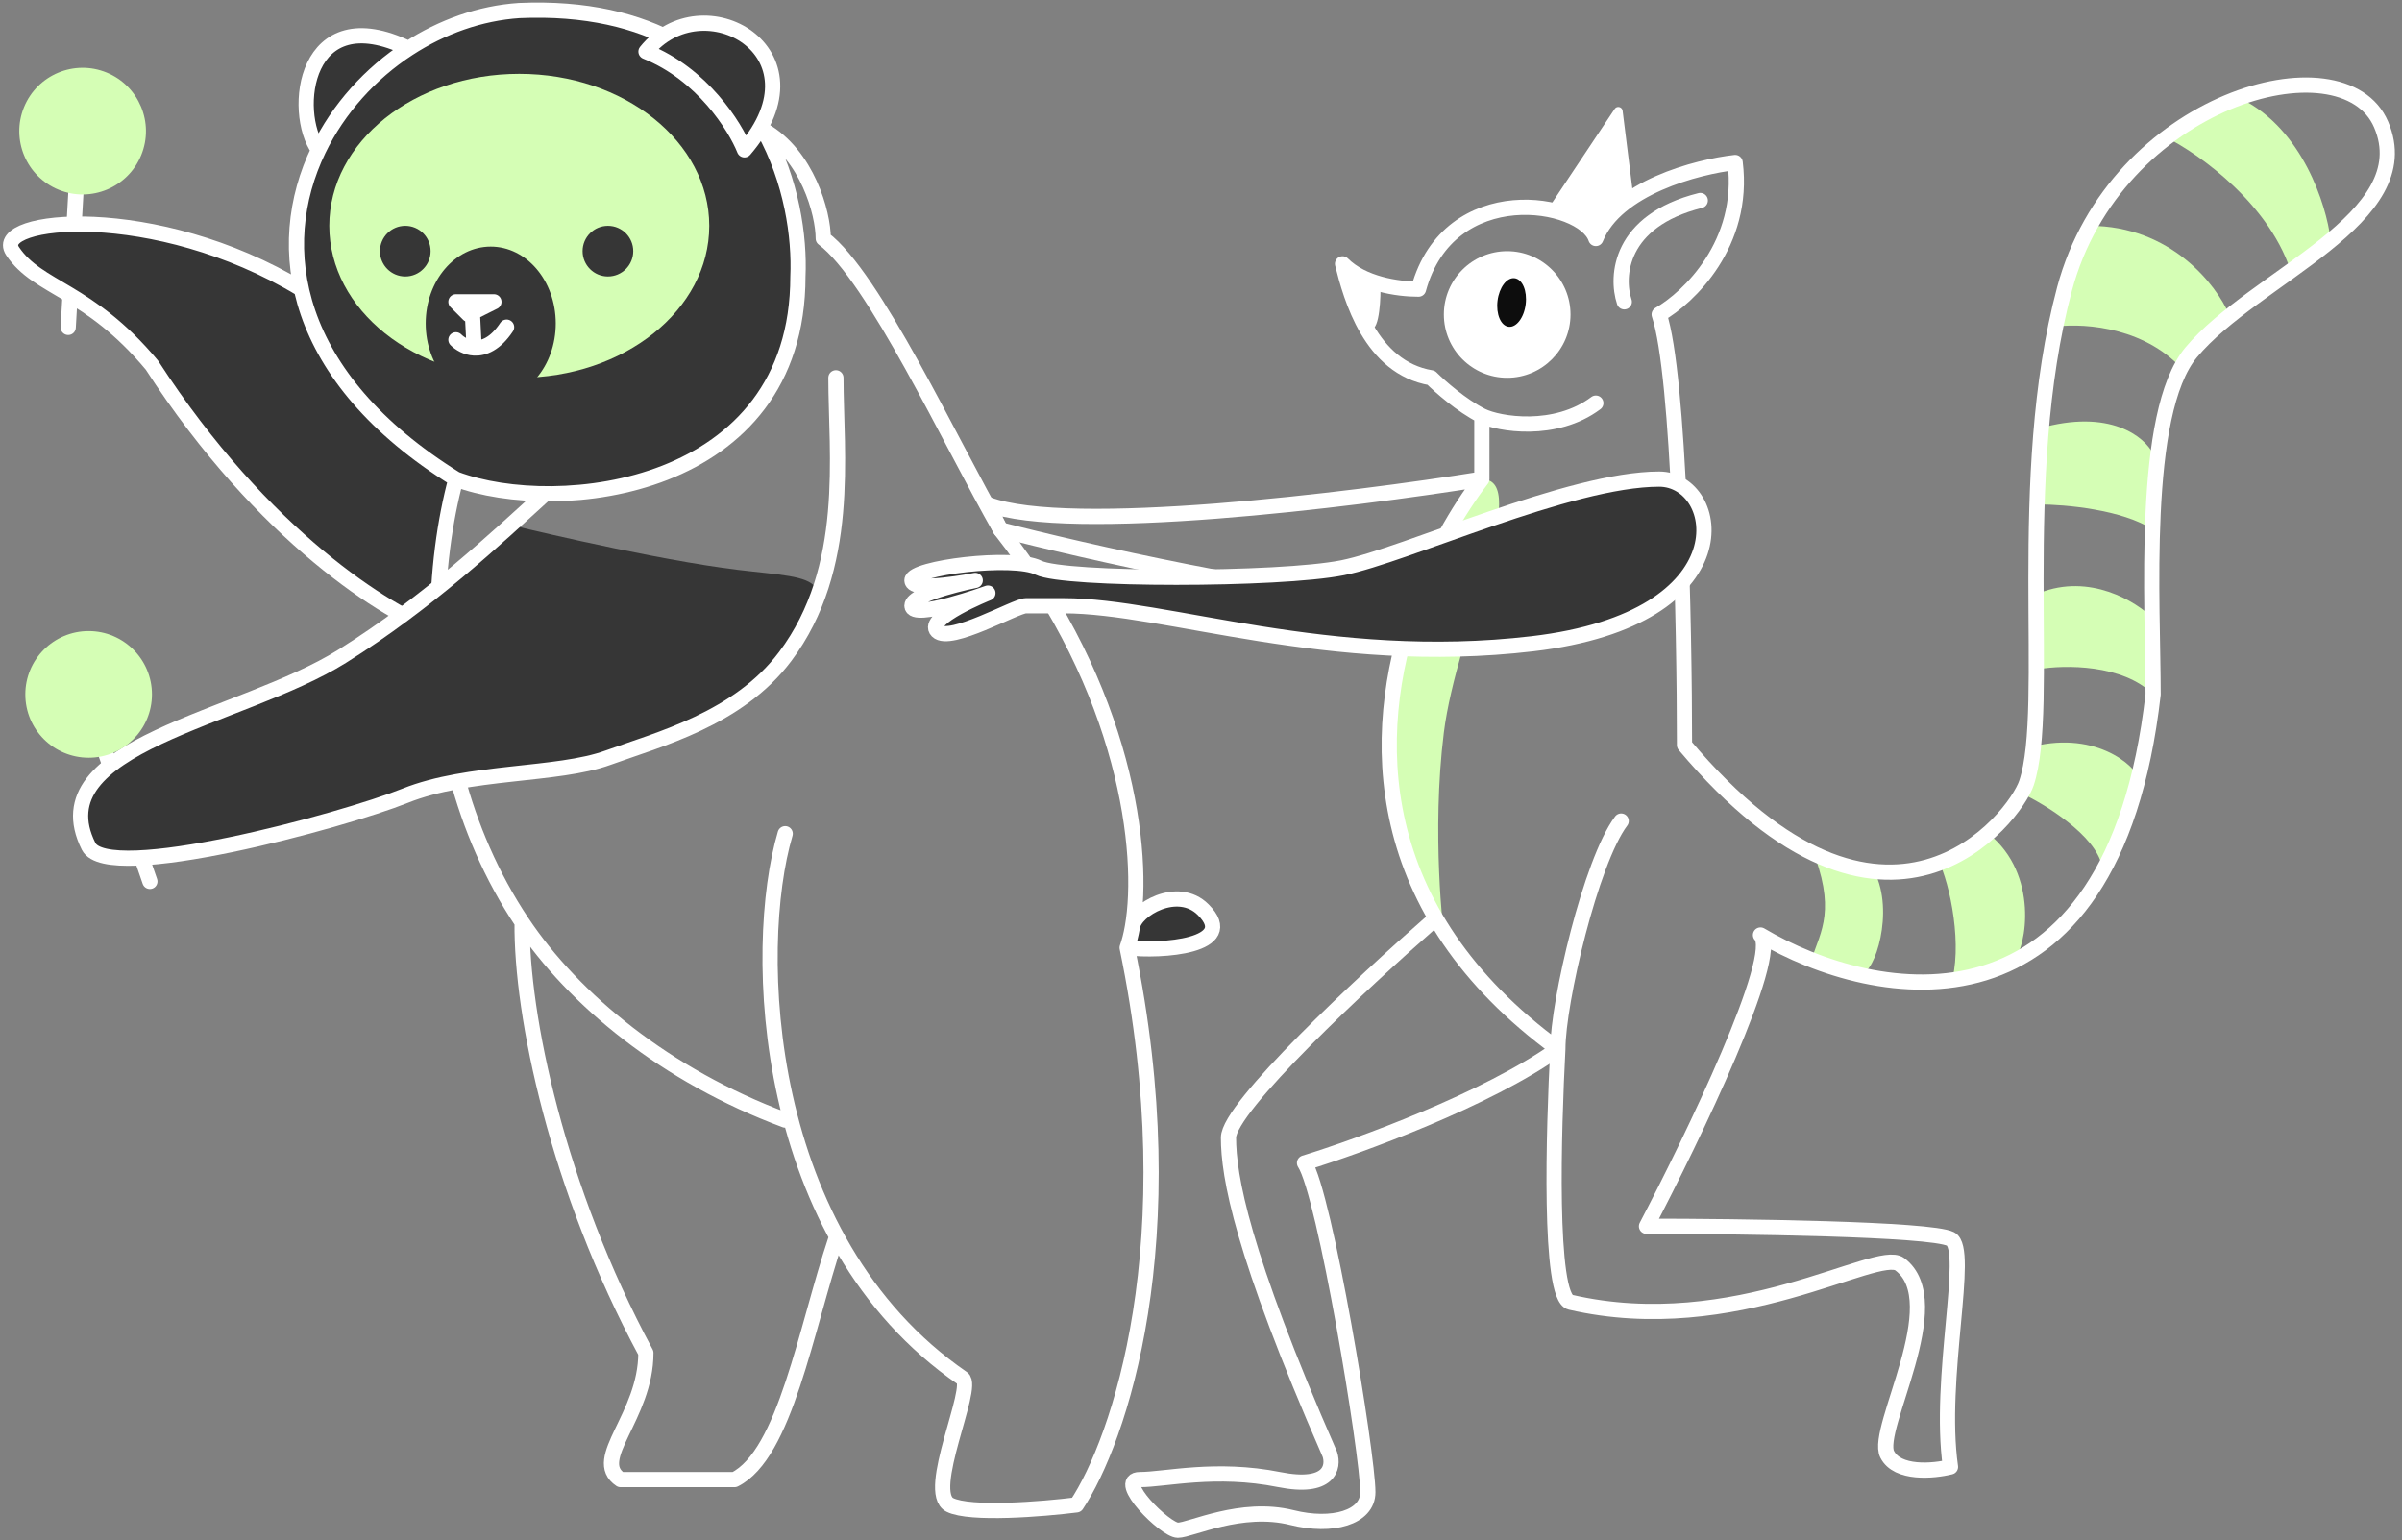 <svg width="237" height="152" viewBox="0 0 237 152" fill="none" xmlns="http://www.w3.org/2000/svg">
<rect x="0" y="0" width="237" height="152" fill="#808080" stroke="none"/>
<path d="M7.75 14.444L6.731 32.307" stroke="white" stroke-width="1.5" stroke-linecap="round"/>
<circle cx="8.152" cy="12.941" r="6.248" transform="rotate(22.302 8.152 12.941)" fill="#D5FEB5"/>
<path d="M81.227 23.534C86.225 27.283 93.719 43.529 98.717 52.277C111.073 68.003 112.996 84.065 111.746 91.389C112.114 89.675 116.262 87.313 118.715 89.766C122.319 93.371 114.547 93.932 111.214 93.516C111.416 92.949 111.591 92.269 111.729 91.485C111.734 91.453 111.739 91.421 111.746 91.389C112.996 84.065 111.073 68.003 98.717 52.277C93.719 43.529 86.225 27.283 81.227 23.534C81.227 21.034 79.644 15.289 75.349 12.844C78.11 17.829 78.905 23.369 78.727 27.283C78.727 48.527 54.984 51.027 44.982 47.278C43.906 51.26 43.135 56.487 43.188 62.274C38.37 60.608 25.987 53.027 14.99 36.031C8.744 28.533 3.745 28.533 1.243 24.784C-0.95 21.498 15.288 19.785 29.739 28.531C28.665 23.671 29.428 18.928 31.427 14.786C28.741 11.037 29.99 -0.21 40.308 4.789C43.602 2.648 47.37 1.297 51.233 1.04C64.406 0.467 71.646 6.156 75.349 12.844C79.644 15.289 81.227 21.034 81.227 23.534Z" fill="#363636"/>
<path d="M44.982 47.278C43.906 51.26 43.135 56.487 43.188 62.274M44.982 47.278C54.984 51.027 78.727 48.527 78.727 27.283C78.905 23.369 78.11 17.829 75.349 12.844M44.982 47.278C28.803 37.237 26.789 24.395 31.427 14.786M77.473 110.528C65.709 106.158 56.604 98.641 51.516 91.017M51.516 91.017C51.421 100.181 54.979 117.26 63.727 133.505C63.727 139.754 58.228 144.003 61.227 146.002H72.474C77.473 143.503 79.472 131.256 82.472 122.258M51.516 91.017C45.38 81.822 43.27 71.358 43.188 62.274M77.473 82.269C74.141 93.516 74.974 122.258 94.968 136.005C96.218 136.864 91.219 147.252 93.719 148.501C95.718 149.501 102.883 148.918 106.215 148.501C110.381 142.253 117.213 122.508 111.214 93.516M111.214 93.516C114.547 93.932 122.319 93.371 118.715 89.766C116.216 87.267 111.956 89.766 111.729 91.485M111.214 93.516C111.416 92.949 111.591 92.269 111.729 91.485M43.188 62.274C38.37 60.608 25.987 53.027 14.99 36.031C8.744 28.533 3.745 28.533 1.243 24.784C-0.951 21.498 15.29 19.785 29.741 28.533M111.729 91.485C113.013 84.207 111.128 68.072 98.717 52.277C93.719 43.529 86.225 27.283 81.227 23.534C81.227 21.034 79.644 15.289 75.349 12.844M75.349 12.844C71.646 6.156 64.406 0.467 51.233 1.04C47.37 1.297 43.602 2.648 40.308 4.789M31.427 14.786C33.387 10.723 36.537 7.239 40.308 4.789M31.427 14.786C28.741 11.037 29.99 -0.21 40.308 4.789" stroke="white" stroke-width="1.5" stroke-linecap="round" stroke-linejoin="round"/>
<path d="M8.953 70.062L14.79 86.976" stroke="white" stroke-width="1.5" stroke-linecap="round"/>
<ellipse cx="51.235" cy="22.284" rx="18.745" ry="14.996" fill="#D5FEB5"/>
<ellipse cx="48.419" cy="31.917" rx="6.417" ry="7.584" fill="#363636"/>
<path d="M44.986 33.531C45.361 33.906 46.006 34.298 46.784 34.342M49.985 32.281C48.885 33.931 47.735 34.396 46.784 34.342M46.608 30.846L48.735 29.782H44.986L46.236 31.032L46.608 30.846ZM46.608 30.846L46.784 34.342" stroke="white" stroke-width="1.5" stroke-linecap="round" stroke-linejoin="round"/>
<path d="M33.738 64.77C42.269 59.437 45.586 55.917 50.168 51.751C50.168 51.751 62.482 54.775 71.229 56.025C79.977 57.275 84.026 56.04 77.478 64.77C72.849 70.943 64.982 72.949 59.982 74.767C54.983 76.585 46.23 76.017 39.985 78.516C33.74 81.015 10.619 87.264 8.744 83.515C3.745 73.517 23.742 71.018 33.738 64.77Z" fill="#363636"/>
<path d="M53.668 48.834C49.086 53 42.269 59.44 33.738 64.773C23.742 71.021 3.745 73.52 8.744 83.518C10.619 87.267 33.74 81.019 39.985 78.519C46.23 76.02 54.983 76.588 59.982 74.77C64.982 72.952 72.849 70.946 77.478 64.773C84.026 56.043 82.477 44.778 82.477 37.28" stroke="white" stroke-width="1.5" stroke-linecap="round" stroke-linejoin="round"/>
<path d="M63.738 5.092C69.29 -1.833 81.78 5.092 73.453 14.786C72.528 12.478 69.29 7.308 63.738 5.092Z" fill="#363636" stroke="white" stroke-width="1.5" stroke-linecap="round" stroke-linejoin="round"/>
<circle cx="39.988" cy="24.783" r="2.499" fill="#363636"/>
<circle cx="59.982" cy="24.783" r="2.499" fill="#363636"/>
<circle cx="8.746" cy="68.522" r="6.248" fill="#D5FEB5"/>
<path d="M134.964 32.281C133.964 31.282 132.881 27.699 132.465 26.033L136.214 28.532C136.214 30.199 135.964 33.281 134.964 32.281Z" fill="white"/>
<path d="M141.208 91.016C134.543 96.848 121.213 109.261 121.213 112.26C121.213 116.009 122.463 123.507 131.211 143.502C131.627 144.752 131.211 147.001 126.212 146.001C119.964 144.752 114.965 146.001 112.466 146.001C109.966 146.001 114.965 151 116.215 151C117.464 151 122.466 148.501 127.465 149.75C131.464 150.75 134.963 149.75 134.963 147.251C134.963 143.502 130.716 117.759 128.714 114.76C134.129 113.093 146.709 108.511 153.708 103.513" stroke="white" stroke-width="1.5" stroke-linejoin="round"/>
<path d="M146.213 47.278C133.217 66.272 136.216 79.769 142.464 92.266C142.464 92.266 141.213 82.268 142.464 72.271C143.716 62.274 151.212 47.278 146.213 47.278Z" fill="#D5FEB5"/>
<path d="M212.442 68.522C209.443 65.523 203.695 65.606 201.195 66.023V58.525C206.194 56.525 210.776 59.358 212.442 61.024V68.522Z" fill="#D5FEB5"/>
<path d="M212.442 52.276C209.443 50.277 203.695 49.777 201.195 49.777V42.279C208.193 40.279 211.609 43.112 212.442 44.778V52.276Z" fill="#D5FEB5"/>
<path d="M214.942 36.03C210.943 32.032 204.944 31.865 202.445 32.281L206.194 22.284C214.192 22.284 218.691 28.116 219.94 31.032L214.942 36.03Z" fill="#D5FEB5"/>
<path d="M226.189 27.283C224.189 20.285 217.024 15.203 213.692 13.536L221.19 9.787C227.188 12.787 229.521 20.201 229.938 23.534L226.189 27.283Z" fill="#D5FEB5"/>
<path d="M207.445 86.017C207.445 83.018 202.447 79.769 199.947 78.519L201.197 73.521C207.445 72.271 211.194 76.02 211.194 77.27C211.194 78.27 208.695 83.518 207.445 86.017Z" fill="#D5FEB5"/>
<path d="M192.449 97.264C193.699 93.515 192.449 87.267 191.199 84.767C192.199 84.767 194.948 83.101 196.198 82.268C201.197 86.267 199.947 93.515 198.697 94.765L192.449 97.264Z" fill="#D5FEB5"/>
<path d="M178.703 94.765C179.703 91.766 181.202 89.766 178.703 83.518L184.951 86.017C186.951 90.016 184.951 96.014 183.702 96.014L178.703 94.765Z" fill="#D5FEB5"/>
<path d="M146.212 41.029C144.212 40.029 142.046 38.113 141.213 37.28C135.215 36.28 133.298 29.366 132.465 26.033C134.465 28.032 137.881 28.532 139.963 28.532C142.963 17.535 156.209 19.785 157.459 23.534C159.458 18.535 167.456 16.452 171.205 16.036C172.205 24.034 166.623 29.366 163.707 31.032C165.707 37.03 166.206 61.857 166.206 73.52C186.201 97.264 198.83 80.622 199.947 77.269C202.447 69.771 198.698 47.277 203.696 28.532C208.695 9.787 231.189 3.539 234.938 12.286C238.907 21.547 222.441 27.282 216.193 34.78C211.194 40.779 212.444 59.774 212.444 68.521C208.445 103.512 184.951 98.93 173.704 92.265C175.704 94.264 167.039 112.26 162.457 121.007C171.622 121.007 190.45 121.257 192.449 122.257C194.449 123.257 191.2 136.004 192.449 144.751C190.783 145.168 187.201 145.501 186.201 143.501C184.951 141.002 192.449 128.505 187.451 124.756C185.215 123.08 171.205 132.255 154.959 128.505C152.781 128.003 153.293 111.427 153.71 103.512M146.212 41.029V47.277M146.212 41.029C147.878 41.862 153.46 42.779 157.459 39.779M146.212 47.277C133.298 49.36 105.472 52.776 97.475 49.777L98.724 52.276C106.767 54.359 126.188 58.774 139.531 59.774M146.212 47.277C143.841 50.358 141.323 54.7 139.531 59.774M153.71 103.512C153.71 98.93 156.959 85.017 159.958 81.019M153.71 103.512C135.112 89.921 135.024 72.534 139.531 59.774" stroke="white" stroke-width="1.5" stroke-linecap="round" stroke-linejoin="round"/>
<path d="M159.318 10.745L152.903 20.368C152.713 20.653 152.918 21.04 153.258 21.075C155.096 21.269 156.306 22.108 156.964 22.837C157.201 23.099 157.692 23.087 157.887 22.792C158.82 21.379 160.148 20.386 160.94 19.929C161.098 19.838 161.192 19.664 161.169 19.484L160.1 10.93C160.051 10.536 159.538 10.415 159.318 10.745Z" fill="white"/>
<circle cx="148.711" cy="31.032" r="6.248" fill="white"/>
<ellipse cx="149.148" cy="29.849" rx="1.399" ry="2.413" transform="rotate(7.078 149.148 29.849)" fill="#0D0D0D"/>
<path d="M160.266 29.782C159.433 27.283 159.767 21.784 167.764 19.785" stroke="white" stroke-width="1.5" stroke-linecap="round" stroke-linejoin="round"/>
<path d="M151.21 63.524C131.13 65.887 115.048 59.775 104.973 59.774L101.224 59.774C100.224 59.774 93.726 63.523 92.476 62.273C91.226 61.024 97.475 58.525 97.475 58.525C97.475 58.525 89.977 61.242 89.977 59.774C89.977 58.524 96.225 57.275 96.225 57.275C96.225 57.275 89.978 58.524 89.977 57.275C89.975 56.026 99.974 54.777 102.473 56.026C104.973 57.275 126.217 57.276 132.465 56.026C138.714 54.775 154.87 47.278 163.707 47.278C169.955 47.278 172.455 61.024 151.21 63.524Z" fill="#363636" stroke="white" stroke-width="1.5" stroke-linejoin="round"/>
</svg>
